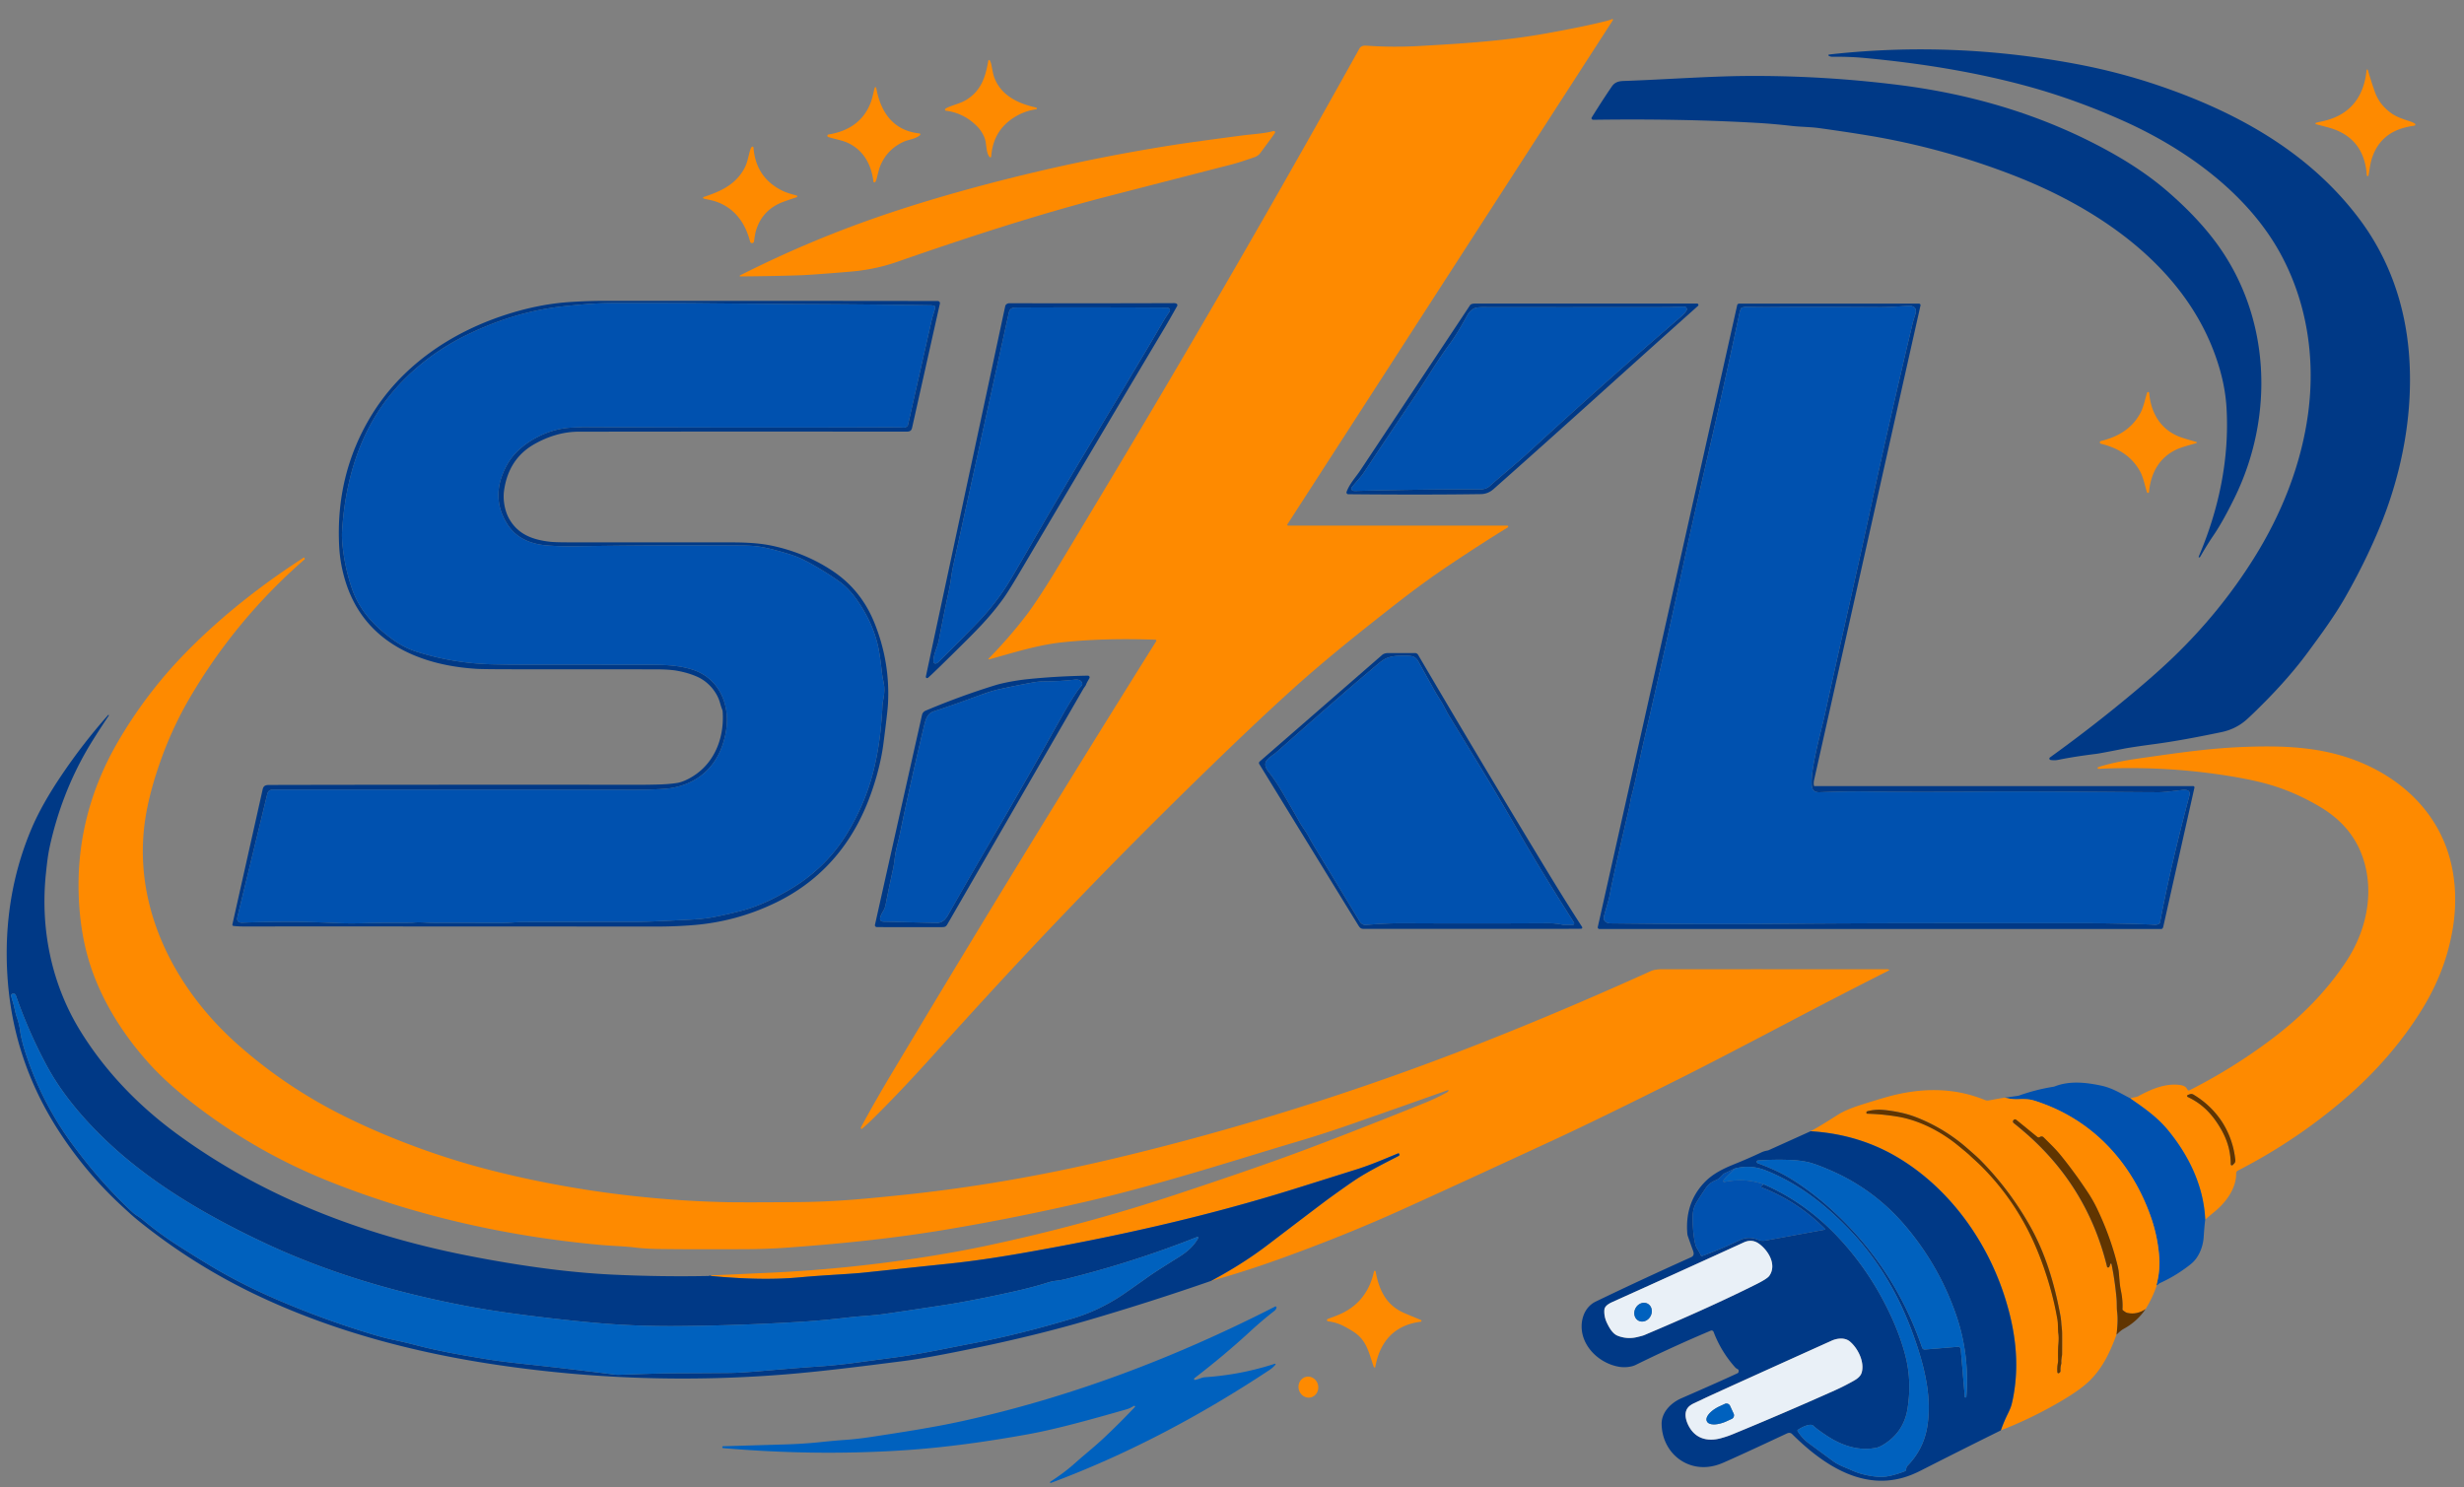 <?xml version="1.0" encoding="UTF-8" standalone="no"?>
<svg
   version="1.1"
   viewBox="0.00 0.00 2281.00 1377.00"
   id="svg61"
   sodipodi:docname="logovervec.svg"
   inkscape:version="1.4.2 (f4327f4, 2025-05-13)"
   xmlns:inkscape="http://www.inkscape.org/namespaces/inkscape"
   xmlns:sodipodi="http://sodipodi.sourceforge.net/DTD/sodipodi-0.dtd"
   xmlns="http://www.w3.org/2000/svg"
   xmlns:svg="http://www.w3.org/2000/svg">
  <rect x="0.00" y="0.00" width="2281.00" height="1377.00" fill="#808080" stroke="none"/>
  <defs
     id="defs61" />
  <sodipodi:namedview
     id="namedview61"
     pagecolor="#505050"
     bordercolor="#eeeeee"
     borderopacity="1"
     inkscape:showpageshadow="0"
     inkscape:pageopacity="0"
     inkscape:pagecheckerboard="0"
     inkscape:deskcolor="#505050"
     inkscape:zoom="0.1767767"
     inkscape:cx="3693.9258"
     inkscape:cy="-398.80822"
     inkscape:window-width="2560"
     inkscape:window-height="1369"
     inkscape:window-x="-8"
     inkscape:window-y="-8"
     inkscape:window-maximized="1"
     inkscape:current-layer="svg61" />
  <path
     fill="#fe8a00"
     d="   M 915.54 610.54   A 0.41 0.41 0.0 0 1 915.14 609.85   Q 933.83 590.87 950.16 569.56   Q 958.76 558.34 974.14 533.54   Q 981.08 522.34 1028.19 443.70   Q 1147.92 243.82 1258.36 45.11   Q 1260.12 41.95 1264.74 42.28   Q 1289.02 44.01 1314.30 42.59   C 1360.00 40.01 1394.12 37.66 1432.22 30.79   Q 1466.15 24.67 1486.60 19.54   Q 1490.03 18.68 1492.42 17.68   A 0.55 0.54 -15.2 0 1 1493.17 18.10   Q 1493.21 18.39 1493.04 18.75   Q 1493.02 18.78 1191.81 485.45   A 0.79 0.78 -73.4 0 0 1192.46 486.67   Q 1393.68 486.65 1395.25 486.67   Q 1395.70 486.68 1395.87 486.83   A 0.97 0.96 -40.1 0 1 1395.73 488.38   Q 1370.60 503.80 1340.69 523.87   Q 1317.09 539.70 1289.35 561.45   C 1254.80 588.53 1224.26 612.96 1193.31 641.06   Q 1166.50 665.40 1132.85 697.85   Q 1024.33 802.51 929.31 905.31   Q 896.87 940.40 862.59 978.46   C 843.48 999.68 824.33 1019.87 807.72 1036.22   Q 803.31 1040.55 798.20 1044.99   A 0.84 0.83 83.7 0 1 796.92 1043.96   Q 809.25 1021.01 825.82 993.31   Q 948.80 787.64 1070.32 593.72   A 0.94 0.93 -73.1 0 0 1069.56 592.29   C 1040.50 591.31 1011.27 591.70 982.83 594.79   C 959.90 597.28 937.95 604.45 915.54 610.54   Z"
     id="path23" />
  <path
     fill="#003986"
     d="   M 1692.70 51.47   A 0.45 0.44 -37.3 0 1 1692.81 50.68   Q 1693.53 50.45 1695.76 50.20   Q 1808.26 37.94 1921.78 59.21   Q 1961.16 66.59 1997.91 79.05   C 2070.78 103.76 2138.68 141.28 2185.23 204.25   C 2211.49 239.79 2226.12 281.33 2229.93 326.02   C 2234.07 374.50 2226.08 424.72 2209.82 470.33   C 2199.94 498.05 2185.71 527.34 2171.32 552.56   C 2161.03 570.59 2148.85 587.15 2136.12 604.39   C 2121.48 624.22 2104.23 642.78 2086.85 659.60   Q 2081.92 664.38 2079.35 666.63   C 2072.78 672.38 2065.00 676.08 2056.59 677.85   Q 2020.30 685.47 1995.55 688.81   Q 1973.21 691.82 1965.76 693.28   Q 1943.78 697.61 1940.73 697.98   Q 1919.98 700.54 1905.59 703.51   C 1903.12 704.01 1900.59 704.02 1898.26 703.65   A 1.30 1.30 0.0 0 1 1897.71 701.31   Q 1940.18 670.73 1979.22 637.72   Q 1998.33 621.57 2012.45 607.95   Q 2055.49 566.46 2086.73 516.49   C 2112.16 475.82 2130.41 430.06 2136.73 382.53   C 2143.51 331.47 2135.62 279.60 2110.89 234.50   C 2080.60 179.22 2023.93 138.22 1967.11 112.56   Q 1922.54 92.43 1877.88 80.12   C 1828.44 66.51 1776.11 58.29 1724.99 53.59   Q 1712.17 52.41 1696.25 52.56   Q 1694.32 52.58 1692.70 51.47   Z"
     id="path24" />
  <path
     fill="#fe8a00"
     d="   M 959.76 100.11   A 0.74 0.73 71.9 0 1 959.22 101.19   Q 948.84 102.62 939.67 108.18   Q 919.35 120.52 917.60 144.83   Q 917.56 145.38 917.23 145.55   A 1.02 0.87 -31.4 0 1 916.04 145.36   C 913.41 141.94 913.42 137.63 912.43 131.32   C 911.68 126.59 908.37 120.87 904.67 117.11   Q 892.38 104.59 875.44 102.48   A 0.62 0.61 79.6 0 1 874.97 102.15   Q 874.60 101.44 875.02 100.90   Q 875.32 100.51 876.05 100.13   C 881.21 97.43 889.21 95.82 894.69 92.37   C 908.32 83.81 912.28 71.45 914.92 56.17   A 0.75 0.75 0.0 0 1 916.32 55.95   Q 917.27 57.78 917.78 60.23   C 918.95 65.94 919.34 69.29 921.06 73.30   C 927.85 89.12 943.12 95.97 959.06 99.58   Q 959.24 99.62 959.46 99.79   Q 959.68 99.97 959.76 100.11   Z"
     id="path25" />
  <path
     fill="#fe8a00"
     d="   M 2144.01 113.69   Q 2146.20 113.12 2150.04 112.29   C 2175.24 106.84 2188.44 89.96 2190.80 64.83   A 0.25 0.17 78.4 0 1 2190.84 64.73   Q 2190.95 64.55 2190.99 64.51   A 0.61 0.60 61.3 0 1 2191.97 64.80   Q 2195.16 75.67 2198.52 85.17   Q 2202.72 97.00 2213.83 104.92   C 2218.73 108.42 2225.02 110.44 2230.53 112.22   Q 2233.72 113.25 2235.47 114.43   A 1.08 1.08 0.0 0 1 2234.97 116.40   Q 2232.07 116.70 2227.53 117.77   Q 2202.93 123.57 2195.58 147.17   C 2194.26 151.42 2193.64 156.51 2192.62 162.36   A 0.81 0.80 48.1 0 1 2191.02 162.27   Q 2188.64 126.82 2154.92 117.90   Q 2146.26 115.60 2144.02 115.04   A 0.70 0.70 0.0 0 1 2144.01 113.69   Z"
     id="path26" />
  <path
     fill="#003986"
     d="   M 2035.39 515.40   C 2054.03 471.76 2063.92 424.93 2061.17 377.76   Q 2060.17 360.64 2055.28 343.23   C 2029.70 252.05 1947.21 194.72 1864.10 162.40   Q 1798.20 136.78 1728.49 125.28   Q 1709.83 122.20 1684.32 118.65   C 1675.69 117.45 1667.25 117.58 1658.72 116.60   Q 1641.92 114.67 1627.02 113.81   Q 1557.28 109.76 1475.02 110.91   Q 1474.48 110.92 1473.94 110.61   A 1.30 1.29 31.0 0 1 1473.49 108.81   Q 1483.15 93.21 1492.09 80.13   C 1494.65 76.37 1497.99 75.15 1502.86 74.98   C 1538.70 73.75 1582.29 70.59 1616.40 70.34   Q 1687.45 69.82 1758.25 78.73   C 1825.88 87.26 1891.41 106.60 1951.59 139.72   Q 1983.21 157.12 2005.91 176.66   Q 2033.26 200.18 2051.08 224.10   C 2102.38 292.95 2105.70 385.78 2068.30 461.54   C 2062.88 472.52 2056.08 485.51 2048.85 496.07   Q 2043.39 504.05 2036.80 515.51   Q 2036.54 515.96 2036.02 516.11   A 0.53 0.52 -86.7 0 1 2035.39 515.40   Z"
     id="path27" />
  <path
     fill="#fe8a00"
     d="   M 811.15 81.34   C 815.12 103.63 826.76 120.95 850.97 123.51   Q 851.46 123.56 851.60 123.66   A 0.91 0.91 0.0 0 1 851.70 125.09   C 847.87 128.54 840.97 129.37 837.56 130.82   Q 822.46 137.23 815.67 151.79   C 813.50 156.42 812.85 160.71 811.35 166.08   Q 810.99 167.37 810.29 168.44   A 0.96 0.96 0.0 0 1 808.54 168.03   C 806.63 152.56 799.65 139.50 785.45 132.56   C 780.00 129.89 772.18 128.64 767.07 126.94   Q 766.29 126.68 766.03 126.19   A 1.13 1.12 -18.8 0 1 766.85 124.54   C 785.52 121.60 799.67 112.20 806.21 94.50   C 807.64 90.62 808.47 86.15 809.71 81.29   A 0.74 0.74 0.0 0 1 811.15 81.34   Z"
     id="path28" />
  <path
     fill="#fe8a00"
     d="   M 684.94 255.81   A 0.50 0.50 0.0 0 1 685.06 255.00   Q 746.65 223.79 812.28 201.03   Q 856.77 185.60 911.35 171.11   Q 999.83 147.63 1088.48 133.91   Q 1106.78 131.08 1149.62 125.47   C 1159.79 124.14 1170.25 123.73 1178.89 121.33   A 1.19 1.19 0.0 0 1 1180.20 123.13   Q 1177.77 126.85 1166.27 142.23   Q 1164.98 143.95 1162.03 145.27   Q 1160.75 145.84 1148.74 149.75   Q 1143.34 151.51 1135.23 153.55   Q 1129.59 154.96 1027.71 181.21   C 960.82 198.44 894.91 220.01 831.22 242.20   C 818.07 246.79 807.62 249.02 795.06 250.70   Q 790.19 251.35 768.93 253.00   Q 749.21 254.52 742.75 254.78   Q 721.28 255.63 685.52 255.93   Q 685.08 255.93 684.94 255.81   Z"
     id="path29" />
  <path
     fill="#fe8a00"
     d="   M 695.97 136.01   A 0.93 0.93 0.0 0 1 697.52 136.63   Q 699.69 164.47 724.21 176.57   C 728.11 178.49 733.03 179.83 737.40 181.01   A 0.85 0.84 -68.8 0 1 737.93 182.22   Q 737.88 182.32 737.70 182.47   Q 737.57 182.58 737.40 182.64   Q 726.13 186.42 723.15 187.66   Q 705.04 195.25 699.66 214.17   Q 698.97 216.62 698.03 223.50   A 1.74 1.73 -22.3 0 1 697.67 224.36   Q 697.47 224.61 697.30 224.73   A 1.86 1.81 -25.9 0 1 694.41 223.77   C 689.73 205.60 679.21 191.48 660.77 186.01   Q 659.25 185.56 651.79 184.00   A 0.33 0.29 -21.7 0 1 651.68 183.96   L 651.22 183.71   A 0.70 0.70 0.0 0 1 651.34 182.43   C 667.46 177.11 681.70 170.69 689.71 154.66   C 692.21 149.66 693.25 142.36 694.78 138.07   Q 695.30 136.61 695.97 136.01   Z"
     id="path30" />
  <path
     fill="#003986"
     d="   M 216.09 857.32   A 1.12 1.11 9.8 0 1 215.13 855.97   Q 227.23 802.10 243.15 730.92   C 243.91 727.55 245.72 726.82 249.15 726.81   Q 370.40 726.51 594.00 726.63   Q 599.19 726.63 608.00 726.42   Q 619.00 726.17 626.69 724.96   Q 630.43 724.37 634.86 722.34   C 659.65 710.95 670.86 685.42 668.99 658.82   A 5.91 5.85 -57.7 0 0 668.61 657.10   Q 667.38 653.89 666.68 651.26   C 663.82 640.39 655.35 631.12 645.95 626.83   Q 637.60 623.01 626.76 621.05   Q 619.61 619.76 606.72 619.74   Q 584.43 619.72 477.83 619.68   Q 447.25 619.67 441.17 619.28   C 417.90 617.81 394.92 613.05 374.06 602.44   Q 331.94 581.02 318.93 535.37   Q 314.83 520.97 314.04 506.76   Q 310.27 439.64 343.84 384.59   C 371.41 339.39 416.25 308.45 467.16 291.76   C 486.43 285.44 506.29 281.13 526.51 279.73   Q 543.27 278.57 561.26 278.56   Q 766.59 278.55 867.75 278.72   Q 868.56 278.72 869.04 278.95   A 1.95 1.95 0.0 0 1 870.08 281.12   Q 863.03 312.71 844.34 396.08   C 843.64 399.23 841.82 399.66 838.70 399.66   Q 687.12 399.49 535.50 399.70   C 521.04 399.72 507.00 404.21 494.64 411.24   Q 470.76 424.83 466.63 454.17   C 465.43 462.69 467.15 473.08 471.57 480.72   C 479.77 494.89 493.07 499.66 508.53 501.55   Q 513.43 502.15 525.53 502.16   Q 655.68 502.23 675.50 502.20   C 689.58 502.17 703.32 502.71 716.30 505.63   Q 746.45 512.40 770.83 528.68   Q 797.04 546.17 809.28 576.23   Q 824.30 613.09 821.98 652.51   Q 821.59 659.18 817.78 688.75   C 815.31 707.97 808.71 730.36 801.21 747.80   C 784.47 786.79 757.09 816.73 718.73 835.47   Q 682.31 853.27 642.00 856.54   Q 624.95 857.92 607.75 857.91   Q 306.63 857.75 226.00 857.83   Q 220.53 857.84 216.09 857.32   Z   M 865.12 283.34   Q 863.66 282.71 861.68 282.68   Q 804.45 281.79 748.25 281.55   Q 711.56 281.39 646.50 280.77   Q 622.69 280.54 568.13 280.62   C 551.09 280.64 538.09 281.92 522.75 283.49   C 490.30 286.83 460.02 296.35 431.08 310.60   C 399.17 326.32 370.21 350.48 350.86 379.91   C 329.18 412.89 319.14 452.06 316.69 491.52   Q 316.33 497.34 317.05 504.51   Q 319.18 525.74 325.82 545.02   C 332.59 564.69 346.09 579.44 363.33 591.97   Q 374.18 599.87 386.17 603.60   Q 420.72 614.37 456.24 615.10   Q 471.76 615.41 472.75 615.41   Q 519.29 615.43 602.75 615.53   C 615.75 615.54 628.77 615.97 641.48 620.14   C 665.76 628.11 675.98 652.52 672.20 676.23   C 668.09 702.05 653.37 721.76 627.19 728.44   Q 621.55 729.88 616.00 730.31   Q 602.50 731.35 580.50 731.24   Q 532.22 731.01 252.68 731.10   Q 248.42 731.11 247.43 735.18   Q 231.50 800.76 219.73 849.24   Q 219.12 851.74 220.50 853.21   Q 221.62 854.40 224.33 854.30   Q 269.20 852.65 310.17 854.61   Q 322.10 855.18 334.55 854.85   Q 350.34 854.43 374.39 854.42   Q 381.07 854.42 382.61 854.26   C 389.49 853.55 395.60 854.58 403.17 854.54   Q 420.82 854.45 464.41 854.59   C 470.48 854.61 477.53 853.79 483.75 853.76   Q 508.33 853.65 591.25 853.55   Q 599.21 853.54 632.13 851.86   C 641.26 851.39 650.33 851.00 659.14 849.39   Q 671.20 847.19 685.31 843.57   C 700.92 839.58 714.23 833.22 728.57 825.08   C 751.75 811.90 770.50 794.23 784.37 771.40   Q 801.52 743.16 809.03 712.01   Q 813.65 692.82 815.39 673.98   Q 816.71 659.60 816.83 654.73   Q 816.90 651.94 817.93 646.31   Q 819.26 639.06 818.24 633.27   C 817.65 629.95 816.83 626.39 816.40 622.56   Q 814.72 607.41 813.19 600.03   Q 809.02 579.86 796.92 560.83   C 791.04 551.59 784.86 543.91 776.33 537.92   Q 767.15 531.46 756.41 525.16   Q 745.19 518.58 738.49 515.85   Q 732.26 513.31 718.27 509.50   Q 708.72 506.91 701.69 505.95   Q 695.79 505.14 684.79 505.08   Q 603.63 504.60 532.00 505.81   Q 520.57 506.01 507.83 505.14   C 491.96 504.06 477.98 498.74 469.40 484.93   Q 456.32 463.87 464.54 441.07   Q 469.19 428.17 477.20 419.67   C 489.56 406.57 509.80 396.76 528.75 395.93   Q 539.74 395.44 539.75 395.44   Q 685.55 396.16 809.00 395.72   Q 833.00 395.64 835.11 395.85   Q 837.46 396.09 838.31 395.63   Q 840.29 394.59 840.53 393.50   Q 861.37 301.34 862.52 296.21   C 863.41 292.26 865.21 288.28 865.72 284.39   A 1.00 1.00 0.0 0 0 865.12 283.34   Z"
     id="path31" />
  <path
     fill="#0051af"
     d="   M 865.12 283.34   A 1.00 1.00 0.0 0 1 865.72 284.39   C 865.21 288.28 863.41 292.26 862.52 296.21   Q 861.37 301.34 840.53 393.50   Q 840.29 394.59 838.31 395.63   Q 837.46 396.09 835.11 395.85   Q 833.00 395.64 809.00 395.72   Q 685.55 396.16 539.75 395.44   Q 539.74 395.44 528.75 395.93   C 509.80 396.76 489.56 406.57 477.20 419.67   Q 469.19 428.17 464.54 441.07   Q 456.32 463.87 469.40 484.93   C 477.98 498.74 491.96 504.06 507.83 505.14   Q 520.57 506.01 532.00 505.81   Q 603.63 504.60 684.79 505.08   Q 695.79 505.14 701.69 505.95   Q 708.72 506.91 718.27 509.50   Q 732.26 513.31 738.49 515.85   Q 745.19 518.58 756.41 525.16   Q 767.15 531.46 776.33 537.92   C 784.86 543.91 791.04 551.59 796.92 560.83   Q 809.02 579.86 813.19 600.03   Q 814.72 607.41 816.40 622.56   C 816.83 626.39 817.65 629.95 818.24 633.27   Q 819.26 639.06 817.93 646.31   Q 816.90 651.94 816.83 654.73   Q 816.71 659.60 815.39 673.98   Q 813.65 692.82 809.03 712.01   Q 801.52 743.16 784.37 771.40   C 770.50 794.23 751.75 811.90 728.57 825.08   C 714.23 833.22 700.92 839.58 685.31 843.57   Q 671.20 847.19 659.14 849.39   C 650.33 851.00 641.26 851.39 632.13 851.86   Q 599.21 853.54 591.25 853.55   Q 508.33 853.65 483.75 853.76   C 477.53 853.79 470.48 854.61 464.41 854.59   Q 420.82 854.45 403.17 854.54   C 395.60 854.58 389.49 853.55 382.61 854.26   Q 381.07 854.42 374.39 854.42   Q 350.34 854.43 334.55 854.85   Q 322.10 855.18 310.17 854.61   Q 269.20 852.65 224.33 854.30   Q 221.62 854.40 220.50 853.21   Q 219.12 851.74 219.73 849.24   Q 231.50 800.76 247.43 735.18   Q 248.42 731.11 252.68 731.10   Q 532.22 731.01 580.50 731.24   Q 602.50 731.35 616.00 730.31   Q 621.55 729.88 627.19 728.44   C 653.37 721.76 668.09 702.05 672.20 676.23   C 675.98 652.52 665.76 628.11 641.48 620.14   C 628.77 615.97 615.75 615.54 602.75 615.53   Q 519.29 615.43 472.75 615.41   Q 471.76 615.41 456.24 615.10   Q 420.72 614.37 386.17 603.60   Q 374.18 599.87 363.33 591.97   C 346.09 579.44 332.59 564.69 325.82 545.02   Q 319.18 525.74 317.05 504.51   Q 316.33 497.34 316.69 491.52   C 319.14 452.06 329.18 412.89 350.86 379.91   C 370.21 350.48 399.17 326.32 431.08 310.60   C 460.02 296.35 490.30 286.83 522.75 283.49   C 538.09 281.92 551.09 280.64 568.13 280.62   Q 622.69 280.54 646.50 280.77   Q 711.56 281.39 748.25 281.55   Q 804.45 281.79 861.68 282.68   Q 863.66 282.71 865.12 283.34   Z"
     id="path32" />
  <path
     fill="#003986"
     d="   M 857.13 626.91   Q 857.09 626.57 857.12 626.36   Q 857.17 625.93 930.54 283.58   Q 930.99 281.48 933.56 280.84   A 2.27 1.99 -48.7 0 1 934.10 280.77   Q 1018.25 280.95 1086.75 280.68   Q 1088.47 280.68 1089.30 281.31   A 1.56 1.55 33.1 0 1 1089.73 283.32   Q 1082.22 296.73 1077.64 304.39   Q 1039.04 369.00 944.02 529.89   Q 933.41 547.85 928.61 554.47   C 915.79 572.16 904.12 583.61 885.09 602.44   Q 864.61 622.69 859.35 627.34   Q 858.96 627.69 858.45 627.82   A 1.06 1.05 79.5 0 1 857.13 626.91   Z   M 866.22 614.35   Q 867.62 614.09 868.99 612.74   Q 887.68 594.32 905.07 576.32   Q 923.41 557.35 936.95 534.18   Q 951.84 508.68 968.09 480.67   C 1002.93 420.58 1040.50 360.01 1077.64 296.21   C 1078.87 294.08 1080.65 291.60 1082.15 289.36   C 1084.20 286.32 1082.67 284.85 1079.25 284.84   Q 1007.17 284.43 941.03 284.76   C 936.76 284.78 934.75 285.61 933.83 289.81   Q 898.86 449.00 882.47 523.59   C 880.65 531.84 880.30 538.11 878.57 546.09   Q 874.17 566.33 869.09 592.87   C 867.80 599.59 863.84 605.82 864.18 612.74   A 1.73 1.73 0.0 0 0 866.22 614.35   Z"
     id="path33" />
  <path
     fill="#003986"
     d="   M 1572.23 282.80   Q 1572.17 282.98 1571.81 283.30   C 1497.10 350.03 1449.81 393.36 1382.60 452.86   Q 1377.48 457.40 1370.79 457.50   Q 1319.21 458.26 1248.75 457.60   Q 1247.90 457.59 1247.75 457.56   A 1.64 1.63 -73.6 0 1 1246.58 455.40   C 1249.37 447.77 1255.10 441.85 1259.52 435.19   Q 1310.21 358.88 1360.96 282.48   Q 1361.44 281.76 1363.04 281.34   Q 1363.95 281.10 1365.43 281.09   Q 1519.91 281.04 1570.95 281.07   A 1.34 1.34 0.0 0 1 1572.23 282.80   Z   M 1560.95 284.65   Q 1560.37 283.96 1558.48 283.96   C 1553.48 283.96 1548.05 284.38 1542.76 284.39   Q 1438.40 284.53 1373.18 284.39   Q 1366.84 284.37 1364.50 285.61   Q 1360.66 287.64 1358.33 291.85   C 1352.84 301.77 1348.13 310.13 1341.91 318.60   C 1330.37 334.32 1320.98 350.32 1308.99 368.10   Q 1283.76 405.54 1263.02 436.88   C 1259.69 441.91 1255.44 446.19 1251.45 451.13   A 2.00 1.99 35.6 0 0 1251.94 454.07   Q 1252.81 454.62 1254.76 454.57   Q 1319.28 452.93 1369.75 453.15   Q 1375.63 453.17 1379.13 450.04   C 1390.77 439.62 1403.68 429.27 1415.63 418.27   Q 1480.20 358.83 1548.52 299.79   Q 1552.74 296.14 1556.71 292.69   Q 1559.56 290.22 1561.12 287.79   A 2.68 2.62 -48.8 0 0 1560.95 284.65   Z"
     id="path34" />
  <path
     fill="#003986"
     d="   M 1679.17 727.30   A 0.67 0.67 0.0 0 0 1679.83 727.86   L 2030.29 727.86   A 1.19 1.18 6.2 0 1 2031.45 729.30   Q 2016.83 794.50 2002.59 858.08   Q 2002.22 859.74 2001.07 860.12   Q 2000.90 860.18 1998.42 860.18   Q 1726.61 860.18 1480.64 860.18   A 1.55 1.55 0.0 0 1 1479.13 858.29   L 1608.18 282.52   A 1.73 1.73 0.0 0 1 1609.87 281.16   L 1776.54 281.17   A 1.35 1.34 6.3 0 1 1777.86 282.81   Q 1729.95 496.46 1679.34 722.32   Q 1678.77 724.87 1679.17 727.30   Z   M 1999.62 854.06   Q 2009.17 802.92 2026.79 736.61   C 2028.20 731.34 2023.65 730.98 2019.67 731.50   Q 2003.65 733.58 1998.51 733.56   C 1963.59 733.45 1888.60 732.54 1835.00 732.94   C 1792.73 733.26 1763.75 733.32 1728.84 732.86   C 1713.56 732.66 1696.41 733.05 1684.51 733.56   Q 1677.90 733.84 1677.30 727.69   Q 1676.70 721.56 1678.18 711.98   C 1681.00 693.72 1686.52 674.36 1689.81 659.28   C 1705.71 586.44 1716.98 538.73 1732.45 466.90   Q 1749.02 389.90 1770.40 300.09   Q 1771.31 296.30 1773.07 291.06   C 1773.81 288.88 1774.04 285.48 1771.59 284.17   Q 1769.39 283.01 1768.08 283.10   Q 1748.16 284.44 1740.94 284.41   C 1702.11 284.24 1674.34 284.01 1643.80 284.31   Q 1630.36 284.44 1616.93 284.12   Q 1614.97 284.07 1612.68 284.77   A 1.61 1.59 3.7 0 0 1611.69 285.63   Q 1610.76 287.61 1610.29 289.83   Q 1597.38 350.61 1585.88 400.59   Q 1566.54 484.60 1560.80 511.24   C 1548.44 568.51 1535.34 628.05 1521.65 686.50   C 1517.76 703.09 1514.59 721.56 1510.20 737.51   C 1509.45 740.23 1508.96 744.54 1508.34 747.19   Q 1493.10 812.37 1490.28 828.05   C 1489.28 833.65 1486.41 842.08 1484.94 847.97   C 1483.72 852.89 1486.94 854.89 1491.26 854.94   C 1547.11 855.55 1592.59 855.87 1650.59 855.36   C 1749.82 854.50 1837.46 854.83 1926.58 854.80   Q 1943.92 854.79 1960.42 855.15   Q 1988.11 855.75 1994.25 856.21   Q 1997.24 856.44 1999.00 855.07   A 1.66 1.61 -14.3 0 0 1999.62 854.06   Z"
     id="path35" />
  <path
     fill="#0051af"
     d="   M 1999.00 855.07   Q 1997.24 856.44 1994.25 856.21   Q 1988.11 855.75 1960.42 855.15   Q 1943.92 854.79 1926.58 854.80   C 1837.46 854.83 1749.82 854.50 1650.59 855.36   C 1592.59 855.87 1547.11 855.55 1491.26 854.94   C 1486.94 854.89 1483.72 852.89 1484.94 847.97   C 1486.41 842.08 1489.28 833.65 1490.28 828.05   Q 1493.10 812.37 1508.34 747.19   C 1508.96 744.54 1509.45 740.23 1510.20 737.51   C 1514.59 721.56 1517.76 703.09 1521.65 686.50   C 1535.34 628.05 1548.44 568.51 1560.80 511.24   Q 1566.54 484.60 1585.88 400.59   Q 1597.38 350.61 1610.29 289.83   Q 1610.76 287.61 1611.69 285.63   A 1.61 1.59 3.7 0 1 1612.68 284.77   Q 1614.97 284.07 1616.93 284.12   Q 1630.36 284.44 1643.80 284.31   C 1674.34 284.01 1702.11 284.24 1740.94 284.41   Q 1748.16 284.44 1768.08 283.10   Q 1769.39 283.01 1771.59 284.17   C 1774.04 285.48 1773.81 288.88 1773.07 291.06   Q 1771.31 296.30 1770.40 300.09   Q 1749.02 389.90 1732.45 466.90   C 1716.98 538.73 1705.71 586.44 1689.81 659.28   C 1686.52 674.36 1681.00 693.72 1678.18 711.98   Q 1676.70 721.56 1677.30 727.69   Q 1677.90 733.84 1684.51 733.56   C 1696.41 733.05 1713.56 732.66 1728.84 732.86   C 1763.75 733.32 1792.73 733.26 1835.00 732.94   C 1888.60 732.54 1963.59 733.45 1998.51 733.56   Q 2003.65 733.58 2019.67 731.50   C 2023.65 730.98 2028.20 731.34 2026.79 736.61   Q 2009.17 802.92 1999.62 854.06   A 1.66 1.61 -14.3 0 1 1999.00 855.07   Z"
     id="path36" />
  <path
     fill="#0051af"
     d="   M 1560.95 284.65   A 2.68 2.62 -48.8 0 1 1561.12 287.79   Q 1559.56 290.22 1556.71 292.69   Q 1552.74 296.14 1548.52 299.79   Q 1480.20 358.83 1415.63 418.27   C 1403.68 429.27 1390.77 439.62 1379.13 450.04   Q 1375.63 453.17 1369.75 453.15   Q 1319.28 452.93 1254.76 454.57   Q 1252.81 454.62 1251.94 454.07   A 2.00 1.99 35.6 0 1 1251.45 451.13   C 1255.44 446.19 1259.69 441.91 1263.02 436.88   Q 1283.76 405.54 1308.99 368.10   C 1320.98 350.32 1330.37 334.32 1341.91 318.60   C 1348.13 310.13 1352.84 301.77 1358.33 291.85   Q 1360.66 287.64 1364.50 285.61   Q 1366.84 284.37 1373.18 284.39   Q 1438.40 284.53 1542.76 284.39   C 1548.05 284.38 1553.48 283.96 1558.48 283.96   Q 1560.37 283.96 1560.95 284.65   Z"
     id="path37" />
  <path
     fill="#0051af"
     d="   M 866.22 614.35   A 1.73 1.73 0.0 0 1 864.18 612.74   C 863.84 605.82 867.80 599.59 869.09 592.87   Q 874.17 566.33 878.57 546.09   C 880.30 538.11 880.65 531.84 882.47 523.59   Q 898.86 449.00 933.83 289.81   C 934.75 285.61 936.76 284.78 941.03 284.76   Q 1007.17 284.43 1079.25 284.84   C 1082.67 284.85 1084.20 286.32 1082.15 289.36   C 1080.65 291.60 1078.87 294.08 1077.64 296.21   C 1040.50 360.01 1002.93 420.58 968.09 480.67   Q 951.84 508.68 936.95 534.18   Q 923.41 557.35 905.07 576.32   Q 887.68 594.32 868.99 612.74   Q 867.62 614.09 866.22 614.35   Z"
     id="path38" />
  <path
     fill="#fe8a00"
     d="   M 2033.66 409.75   Q 2033.66 410.13 2033.26 410.25   C 2027.11 412.09 2019.92 413.87 2015.19 416.04   C 1999.14 423.36 1991.04 437.76 1989.40 455.53   A 0.96 0.96 0.0 0 1 1987.54 455.75   C 1985.76 450.56 1984.32 442.54 1981.45 437.11   C 1973.78 422.62 1960.94 414.85 1945.27 410.97   Q 1943.87 410.62 1943.87 409.60   Q 1943.87 408.57 1945.28 408.22   C 1960.96 404.40 1973.82 396.67 1981.54 382.21   C 1984.43 376.79 1985.90 368.77 1987.69 363.59   A 0.96 0.96 0.0 0 1 1989.55 363.81   C 1991.13 381.59 1999.19 396.02 2015.21 403.39   C 2019.93 405.57 2027.12 407.38 2033.26 409.24   Q 2033.66 409.37 2033.66 409.75   Z"
     id="path39" />
  <path
     fill="#fe8a00"
     d="   M 1121.11 1185.99   Q 1150.27 1170.41 1173.46 1152.72   Q 1225.23 1113.25 1230.77 1109.26   Q 1249.21 1095.98 1255.59 1091.83   C 1267.50 1084.08 1281.65 1077.07 1294.88 1070.23   A 1.03 1.03 0.0 0 0 1295.43 1069.32   L 1295.43 1068.78   A 0.91 0.90 78.8 0 0 1294.18 1067.94   C 1277.60 1074.82 1269.44 1078.28 1257.25 1082.26   Q 1255.56 1082.82 1199.74 1100.34   C 1115.41 1126.81 1030.73 1145.47 946.49 1160.22   Q 908.08 1166.95 878.01 1170.06   Q 859.56 1171.98 799.75 1178.30   C 786.68 1179.69 761.38 1180.71 740.93 1182.63   C 713.84 1185.18 686.29 1183.99 659.00 1181.49   Q 658.54 1181.45 656.99 1180.95   C 674.46 1180.22 692.65 1179.29 709.33 1178.57   Q 780.68 1175.46 851.76 1164.55   Q 885.24 1159.41 913.85 1153.31   C 972.08 1140.88 1029.00 1125.74 1087.99 1106.24   Q 1149.69 1085.83 1190.57 1071.01   C 1229.94 1056.73 1282.48 1035.84 1317.87 1021.62   Q 1329.94 1016.77 1339.64 1011.31   A 2.51 2.48 -86.5 0 0 1340.40 1010.63   L 1340.91 1009.95   A 0.42 0.41 -81.4 0 0 1340.44 1009.31   Q 1308.75 1020.62 1249.97 1041.19   Q 1225.30 1049.82 1198.52 1057.74   C 1150.70 1071.88 1075.21 1096.40 1007.59 1112.08   Q 940.22 1127.71 875.91 1138.46   C 826.17 1146.77 779.08 1151.50 729.61 1155.11   Q 709.22 1156.60 687.75 1156.64   C 652.06 1156.71 636.21 1156.79 610.28 1156.45   Q 597.65 1156.29 587.18 1155.00   C 577.74 1153.84 566.06 1153.60 554.96 1152.58   C 469.01 1144.69 383.44 1125.49 303.28 1093.25   Q 239.96 1067.78 185.16 1026.60   Q 156.53 1005.09 138.41 985.10   C 112.95 957.00 91.83 923.12 81.47 886.70   Q 74.75 863.06 73.16 835.41   Q 68.61 756.19 109.60 686.04   Q 135.34 641.99 170.76 605.50   C 203.69 571.58 241.24 542.07 281.25 516.21   A 0.21 0.20 53.7 0 1 281.52 516.26   Q 281.97 516.82 282.15 517.46   A 0.40 0.40 0.0 0 1 282.02 517.86   Q 218.40 573.34 176.04 645.53   Q 160.13 672.64 149.42 702.30   Q 137.30 735.90 133.83 762.99   C 123.80 841.30 161.72 915.04 219.36 966.45   Q 260.07 1002.75 308.86 1028.42   Q 332.66 1040.95 361.32 1052.68   Q 406.71 1071.27 453.11 1083.20   C 523.69 1101.34 599.00 1111.51 672.75 1113.09   Q 688.02 1113.41 739.25 1113.01   C 772.61 1112.75 801.36 1110.00 837.50 1106.21   Q 929.85 1096.52 1025.53 1074.05   C 1142.92 1046.49 1258.50 1010.06 1370.14 966.13   Q 1446.47 936.10 1528.53 898.99   C 1531.16 897.80 1535.49 897.41 1538.89 897.41   Q 1739.99 897.40 1747.00 897.43   Q 1747.70 897.43 1748.56 897.74   A 0.45 0.45 0.0 0 1 1748.61 898.56   Q 1705.26 920.46 1653.79 947.51   Q 1587.68 982.26 1559.05 996.61   Q 1480.60 1035.95 1438.45 1055.44   Q 1326.44 1107.25 1291.73 1122.75   Q 1240.65 1145.55 1183.75 1165.99   Q 1151.49 1177.58 1121.11 1185.99   Z"
     id="path40" />
  <path
     fill="#003986"
     d="   M 1463.71 859.90   Q 1462.85 859.92 1462.00 859.95   Q 1457.60 860.11 1262.25 860.03   C 1259.16 860.02 1258.34 858.23 1256.64 855.46   Q 1208.07 776.51 1165.76 707.43   A 1.84 1.83 -36.3 0 1 1166.12 705.09   Q 1226.30 652.71 1279.59 606.33   C 1280.91 605.18 1283.02 604.68 1284.94 604.68   Q 1293.41 604.68 1309.91 604.66   A 3.31 3.31 0.0 0 1 1312.77 606.30   Q 1369.36 702.79 1432.80 807.46   Q 1448.26 832.97 1464.59 858.26   A 1.07 1.06 -16.9 0 1 1463.71 859.90   Z   M 1456.60 856.21   A 1.63 1.63 0.0 0 0 1456.98 854.04   C 1440.19 827.66 1423.98 801.58 1408.46 774.72   C 1395.33 752.02 1382.71 730.28 1366.50 703.76   Q 1354.12 683.53 1341.80 663.31   C 1338.52 657.92 1336.52 653.05 1333.45 648.39   Q 1330.20 643.43 1326.87 637.45   Q 1316.06 617.99 1313.07 612.52   Q 1310.78 608.33 1306.99 607.56   Q 1303.14 606.78 1294.25 607.23   Q 1288.40 607.52 1283.79 609.31   Q 1280.66 610.52 1275.02 615.26   C 1244.00 641.35 1214.47 667.44 1182.07 696.12   C 1175.97 701.52 1166.40 704.58 1174.37 714.63   Q 1180.46 722.31 1186.33 732.24   Q 1195.28 747.36 1202.76 760.72   C 1205.67 765.91 1209.09 769.97 1211.73 775.04   Q 1213.68 778.79 1217.65 785.34   Q 1253.07 843.75 1258.49 852.77   Q 1260.88 856.75 1264.75 856.40   Q 1283.11 854.74 1300.00 854.84   Q 1361.94 855.19 1433.52 854.81   Q 1439.22 854.78 1446.39 856.16   A 9.79 9.47 49.8 0 0 1448.08 856.33   Q 1455.03 856.39 1456.00 856.29   Q 1456.55 856.24 1456.60 856.21   Z"
     id="path41" />
  <path
     fill="#0051af"
     d="   M 1456.60 856.21   Q 1456.55 856.24 1456.00 856.29   Q 1455.03 856.39 1448.08 856.33   A 9.79 9.47 49.8 0 1 1446.39 856.16   Q 1439.22 854.78 1433.52 854.81   Q 1361.94 855.19 1300.00 854.84   Q 1283.11 854.74 1264.75 856.40   Q 1260.88 856.75 1258.49 852.77   Q 1253.07 843.75 1217.65 785.34   Q 1213.68 778.79 1211.73 775.04   C 1209.09 769.97 1205.67 765.91 1202.76 760.72   Q 1195.28 747.36 1186.33 732.24   Q 1180.46 722.31 1174.37 714.63   C 1166.40 704.58 1175.97 701.52 1182.07 696.12   C 1214.47 667.44 1244.00 641.35 1275.02 615.26   Q 1280.66 610.52 1283.79 609.31   Q 1288.40 607.52 1294.25 607.23   Q 1303.14 606.78 1306.99 607.56   Q 1310.78 608.33 1313.07 612.52   Q 1316.06 617.99 1326.87 637.45   Q 1330.20 643.43 1333.45 648.39   C 1336.52 653.05 1338.52 657.92 1341.80 663.31   Q 1354.12 683.53 1366.50 703.76   C 1382.71 730.28 1395.33 752.02 1408.46 774.72   C 1423.98 801.58 1440.19 827.66 1456.98 854.04   A 1.63 1.63 0.0 0 1 1456.60 856.21   Z"
     id="path42" />
  <path
     fill="#003986"
     d="   M 811.70 858.38   C 810.70 858.36 809.72 857.42 809.95 856.41   Q 834.93 744.78 853.51 662.06   Q 854.17 659.13 857.13 657.89   Q 889.38 644.31 921.04 634.54   C 928.87 632.12 941.22 629.89 950.66 628.90   Q 977.34 626.11 1007.03 625.59   Q 1007.46 625.59 1007.78 625.73   A 1.55 1.53 -64.8 0 1 1008.52 627.83   C 1007.51 629.86 1006.15 631.72 1005.39 633.87   C 1004.93 635.16 1003.70 636.34 1002.79 637.93   Q 940.93 745.05 876.93 855.92   C 875.75 857.96 874.66 858.41 872.22 858.42   Q 820.64 858.50 811.70 858.38   Z   M 1001.67 632.12   C 1000.56 629.41 997.58 628.98 994.69 629.32   Q 981.52 630.87 965.35 630.93   C 962.84 630.93 959.02 631.37 957.00 631.73   Q 940.40 634.68 924.02 638.37   Q 917.41 639.86 906.33 643.94   Q 882.72 652.65 864.22 658.70   C 858.13 660.69 856.69 666.91 855.38 672.33   Q 842.89 724.30 832.98 772.48   Q 832.05 777.00 829.92 785.29   C 828.30 791.62 828.16 798.20 826.73 804.65   Q 822.66 822.99 820.18 835.96   Q 819.31 840.52 818.31 842.32   C 816.72 845.18 811.14 853.19 818.09 853.36   Q 826.98 853.59 866.73 854.51   C 872.27 854.64 875.20 851.61 877.93 846.73   Q 892.22 821.25 921.76 770.73   C 944.24 732.30 962.74 699.48 984.36 660.87   Q 990.84 649.31 997.24 639.95   Q 999.15 637.16 1001.12 635.14   Q 1002.37 633.85 1001.67 632.12   Z"
     id="path43" />
  <path
     fill="#0051af"
     d="   M 1001.67 632.12   Q 1002.37 633.85 1001.12 635.14   Q 999.15 637.16 997.24 639.95   Q 990.84 649.31 984.36 660.87   C 962.74 699.48 944.24 732.30 921.76 770.73   Q 892.22 821.25 877.93 846.73   C 875.20 851.61 872.27 854.64 866.73 854.51   Q 826.98 853.59 818.09 853.36   C 811.14 853.19 816.72 845.18 818.31 842.32   Q 819.31 840.52 820.18 835.96   Q 822.66 822.99 826.73 804.65   C 828.16 798.20 828.30 791.62 829.92 785.29   Q 832.05 777.00 832.98 772.48   Q 842.89 724.30 855.38 672.33   C 856.69 666.91 858.13 660.69 864.22 658.70   Q 882.72 652.65 906.33 643.94   Q 917.41 639.86 924.02 638.37   Q 940.40 634.68 957.00 631.73   C 959.02 631.37 962.84 630.93 965.35 630.93   Q 981.52 630.87 994.69 629.32   C 997.58 628.98 1000.56 629.41 1001.67 632.12   Z"
     id="path44" />
  <path
     fill="#003986"
     d="   M 656.99 1180.95   Q 658.54 1181.45 659.00 1181.49   C 686.29 1183.99 713.84 1185.18 740.93 1182.63   C 761.38 1180.71 786.68 1179.69 799.75 1178.30   Q 859.56 1171.98 878.01 1170.06   Q 908.08 1166.95 946.49 1160.22   C 1030.73 1145.47 1115.41 1126.81 1199.74 1100.34   Q 1255.56 1082.82 1257.25 1082.26   C 1269.44 1078.28 1277.60 1074.82 1294.18 1067.94   A 0.91 0.90 78.8 0 1 1295.43 1068.78   L 1295.43 1069.32   A 1.03 1.03 0.0 0 1 1294.88 1070.23   C 1281.65 1077.07 1267.50 1084.08 1255.59 1091.83   Q 1249.21 1095.98 1230.77 1109.26   Q 1225.23 1113.25 1173.46 1152.72   Q 1150.27 1170.41 1121.11 1185.99   Q 1065.26 1205.41 1008.12 1222.14   Q 961.49 1235.79 908.44 1246.93   Q 859.45 1257.23 837.28 1260.06   C 807.91 1263.82 764.01 1269.54 728.16 1272.46   Q 592.93 1283.49 459.26 1263.59   C 382.72 1252.19 307.65 1232.32 238.31 1199.45   Q 179.40 1171.53 128.77 1130.77   Q 124.23 1127.11 120.59 1123.81   Q 115.98 1119.61 112.68 1116.56   Q 79.88 1086.25 55.05 1048.19   Q 11.37 981.24 6.77 901.99   C 4.06 855.33 11.08 809.61 29.41 766.71   Q 38.70 744.97 56.39 718.63   Q 76.68 688.44 100.21 661.92   A 0.21 0.20 51.6 0 1 100.54 661.96   L 100.76 662.35   A 0.14 0.13 -47.9 0 1 100.76 662.50   Q 86.39 684.04 79.88 695.42   Q 56.74 735.85 46.24 783.00   C 44.37 791.37 43.54 798.90 42.51 808.72   C 37.21 859.25 47.35 910.37 73.92 953.82   C 96.32 990.44 126.71 1022.64 163.47 1049.64   C 242.55 1107.73 334.86 1143.10 430.83 1162.15   C 474.12 1170.74 521.89 1178.07 567.72 1180.20   Q 612.57 1182.29 656.15 1181.42   A 0.64 0.61 -69.6 0 0 656.63 1181.19   Q 656.80 1181.00 656.99 1180.95   Z   M 1109.20 1146.39   A 0.76 0.76 0.0 0 0 1108.25 1145.31   Q 1048.37 1169.01 986.19 1184.36   C 982.80 1185.20 979.53 1185.68 976.06 1186.07   Q 973.70 1186.33 968.58 1187.94   Q 955.13 1192.17 937.12 1196.14   Q 899.00 1204.54 873.72 1208.40   Q 835.22 1214.27 818.42 1216.63   C 807.59 1218.15 796.72 1218.50 785.20 1219.84   Q 761.56 1222.60 742.50 1223.78   Q 686.52 1227.26 628.75 1227.79   Q 590.20 1228.14 554.19 1225.08   Q 527.27 1222.79 491.88 1218.39   Q 456.57 1214.00 429.94 1208.89   C 366.37 1196.71 303.75 1178.53 244.73 1150.75   C 189.20 1124.62 135.85 1093.33 93.05 1050.97   C 72.97 1031.09 55.66 1009.68 43.19 986.54   Q 26.70 955.93 14.60 921.42   A 2.04 2.04 0.0 0 0 12.68 920.06   L 12.04 920.06   A 1.78 1.77 82.1 0 0 10.34 922.32   Q 11.36 925.91 12.05 928.19   C 13.51 933.04 14.07 937.44 15.61 941.88   C 16.88 945.51 18.15 950.58 18.51 953.51   Q 19.64 962.91 24.38 977.10   Q 39.48 1022.37 67.78 1060.49   Q 94.39 1096.35 123.03 1122.73   Q 124.47 1124.06 128.06 1126.38   Q 130.72 1128.09 133.08 1130.07   Q 148.27 1142.78 165.66 1153.83   Q 188.28 1168.21 200.47 1175.28   Q 224.94 1189.48 252.29 1201.49   Q 295.42 1220.42 341.56 1234.50   Q 354.71 1238.52 363.21 1240.32   Q 375.27 1242.89 385.03 1245.45   C 406.71 1251.13 429.98 1255.13 452.15 1258.72   Q 463.97 1260.63 486.66 1263.07   Q 529.82 1267.70 568.75 1272.68   Q 570.91 1272.96 572.94 1272.90   C 598.67 1272.06 610.03 1271.54 631.70 1271.46   Q 650.34 1271.39 673.77 1271.20   C 683.48 1271.12 693.18 1270.40 703.33 1269.54   Q 740.53 1266.36 754.34 1265.47   Q 773.21 1264.24 789.81 1262.02   Q 820.96 1257.84 827.99 1256.92   C 851.60 1253.83 878.01 1248.02 900.49 1243.78   C 931.90 1237.85 963.74 1229.49 993.03 1220.76   Q 1017.33 1213.52 1039.44 1198.68   Q 1043.17 1196.18 1063.66 1181.67   Q 1070.41 1176.89 1091.52 1163.77   C 1099.16 1159.03 1105.32 1153.41 1109.20 1146.39   Z"
     id="path45" />
  <path
     fill="#fe8a00"
     d="   M 2041.43 1129.24   C 2040.14 1098.51 2026.30 1069.65 2006.45 1045.81   C 1997.04 1034.51 1985.47 1026.28 1972.45 1017.31   Q 1972.28 1017.20 1972.21 1016.78   L 1977.82 1015.58   A 6.22 6.15 -65.1 0 0 1979.51 1014.95   C 1991.36 1008.48 2004.90 1002.63 2018.48 1004.65   Q 2020.74 1004.98 2022.65 1006.06   C 2023.88 1006.74 2024.56 1008.27 2025.39 1009.35   A 0.97 0.96 57.8 0 0 2026.59 1009.63   Q 2068.02 988.69 2104.60 960.85   C 2130.82 940.91 2153.63 917.86 2171.85 890.36   C 2190.61 862.06 2198.34 826.61 2187.42 794.24   Q 2177.49 764.81 2147.97 747.21   Q 2125.31 733.69 2101.52 726.65   Q 2082.60 721.04 2051.60 716.69   Q 1998.40 709.21 1942.81 711.87   Q 1942.23 711.89 1942.00 711.60   A 0.87 0.84 -27.7 0 1 1942.44 710.26   C 1956.84 705.71 1970.41 703.58 1987.69 701.14   C 2018.47 696.79 2047.17 692.67 2077.34 691.58   C 2107.39 690.48 2137.24 690.91 2166.80 699.43   C 2208.05 711.32 2244.93 738.24 2262.17 778.43   C 2273.33 804.43 2275.21 833.88 2270.26 861.76   C 2264.84 892.28 2253.45 917.96 2236.46 943.48   Q 2210.02 983.21 2172.08 1016.12   Q 2126.30 1055.82 2071.61 1083.88   A 2.82 2.81 -14.1 0 0 2070.09 1086.41   C 2070.28 1100.23 2060.68 1113.26 2050.13 1121.88   Q 2045.77 1125.45 2041.43 1129.24   Z   M 2053.64 1041.46   C 2060.95 1052.89 2065.00 1064.20 2065.08 1077.99   A 1.05 1.04 67.5 0 0 2066.86 1078.73   L 2068.14 1077.46   A 4.08 4.08 0.0 0 0 2069.33 1074.13   Q 2067.32 1055.11 2057.27 1039.13   Q 2046.99 1023.31 2030.58 1013.49   A 4.08 4.08 0.0 0 0 2027.05 1013.17   L 2025.36 1013.80   A 1.05 1.04 47.4 0 0 2025.29 1015.72   C 2037.77 1021.59 2046.33 1030.02 2053.64 1041.46   Z"
     id="path46" />
  <path
     fill="#0061be"
     d="   M 1109.20 1146.39   C 1105.32 1153.41 1099.16 1159.03 1091.52 1163.77   Q 1070.41 1176.89 1063.66 1181.67   Q 1043.17 1196.18 1039.44 1198.68   Q 1017.33 1213.52 993.03 1220.76   C 963.74 1229.49 931.90 1237.85 900.49 1243.78   C 878.01 1248.02 851.60 1253.83 827.99 1256.92   Q 820.96 1257.84 789.81 1262.02   Q 773.21 1264.24 754.34 1265.47   Q 740.53 1266.36 703.33 1269.54   C 693.18 1270.40 683.48 1271.12 673.77 1271.20   Q 650.34 1271.39 631.70 1271.46   C 610.03 1271.54 598.67 1272.06 572.94 1272.90   Q 570.91 1272.96 568.75 1272.68   Q 529.82 1267.70 486.66 1263.07   Q 463.97 1260.63 452.15 1258.72   C 429.98 1255.13 406.71 1251.13 385.03 1245.45   Q 375.27 1242.89 363.21 1240.32   Q 354.71 1238.52 341.56 1234.50   Q 295.42 1220.42 252.29 1201.49   Q 224.94 1189.48 200.47 1175.28   Q 188.28 1168.21 165.66 1153.83   Q 148.27 1142.78 133.08 1130.07   Q 130.72 1128.09 128.06 1126.38   Q 124.47 1124.06 123.03 1122.73   Q 94.39 1096.35 67.78 1060.49   Q 39.48 1022.37 24.38 977.10   Q 19.64 962.91 18.51 953.51   C 18.15 950.58 16.88 945.51 15.61 941.88   C 14.07 937.44 13.51 933.04 12.05 928.19   Q 11.36 925.91 10.34 922.32   A 1.78 1.77 82.1 0 1 12.04 920.06   L 12.68 920.06   A 2.04 2.04 0.0 0 1 14.60 921.42   Q 26.70 955.93 43.19 986.54   C 55.66 1009.68 72.97 1031.09 93.05 1050.97   C 135.85 1093.33 189.20 1124.62 244.73 1150.75   C 303.75 1178.53 366.37 1196.71 429.94 1208.89   Q 456.57 1214.00 491.88 1218.39   Q 527.27 1222.79 554.19 1225.08   Q 590.20 1228.14 628.75 1227.79   Q 686.52 1227.26 742.50 1223.78   Q 761.56 1222.60 785.20 1219.84   C 796.72 1218.50 807.59 1218.15 818.42 1216.63   Q 835.22 1214.27 873.72 1208.40   Q 899.00 1204.54 937.12 1196.14   Q 955.13 1192.17 968.58 1187.94   Q 973.70 1186.33 976.06 1186.07   C 979.53 1185.68 982.80 1185.20 986.19 1184.36   Q 1048.37 1169.01 1108.25 1145.31   A 0.76 0.76 0.0 0 1 1109.20 1146.39   Z"
     id="path47" />
  <path
     fill="#0051af"
     d="   M 1972.21 1016.78   Q 1972.28 1017.20 1972.45 1017.31   C 1985.47 1026.28 1997.04 1034.51 2006.45 1045.81   C 2026.30 1069.65 2040.14 1098.51 2041.43 1129.24   Q 2040.66 1135.54 2040.01 1145.50   C 2039.48 1153.70 2036.03 1163.05 2029.89 1168.87   Q 2027.22 1171.41 2020.59 1176.03   Q 2010.79 1182.85 1999.63 1187.95   A 5.09 5.04 -77.3 0 0 1998.47 1188.69   L 1996.73 1190.21   Q 1996.24 1189.87 1996.39 1189.28   Q 1999.70 1176.57 1998.84 1164.34   Q 1997.46 1144.96 1991.04 1126.70   C 1974.25 1078.91 1940.69 1040.71 1892.87 1022.48   Q 1882.82 1018.64 1878.96 1018.11   Q 1874.34 1017.48 1868.76 1017.78   Q 1862.52 1018.11 1855.91 1016.33   L 1867.79 1014.66   A 7.66 7.50 -57.7 0 0 1869.22 1014.32   Q 1884.71 1008.81 1900.70 1006.26   A 7.95 7.36 27.8 0 0 1902.30 1005.83   C 1916.01 1000.58 1930.73 1002.15 1944.92 1005.13   C 1954.26 1007.09 1960.99 1011.04 1971.22 1016.51   Q 1971.71 1016.77 1972.21 1016.78   Z"
     id="path48" />
  <path
     fill="#fe8a00"
     d="m 1855.996,1016.288 q 6.61,1.78 12.85,1.45 5.58,-0.3 10.2,0.33 3.86,0.53 13.91,4.37 c 47.82,18.23 81.38,56.43 98.17,104.22 q 6.42,18.26 7.8,37.64 0.86,12.23 -2.45,24.94 -0.15,0.59 0.34,0.93 -0.47,0.68 -0.73,1.4 -3.86,10.87 -9.92,20.6 -8.26,5.61 -17.19,3.48 -1.23,-0.29 -3.8,-2.34 a 1.19,1.18 21 0 1 -0.44,-0.98 q 0.48,-7.96 -1.43,-17.17 c -1.32,-6.37 -1.33,-11.07 -2.04,-17.7 q -0.4,-3.66 -3.21,-13.73 -6.26,-22.45 -16.89,-44.63 -3.59,-7.5 -8.31,-14.67 -12.17,-18.46 -25.09,-34.39 c -5.18,-6.38 -9.93,-10.78 -16.19,-17.02 a 2.01,1.89 74.4 0 0 -0.81,-0.49 q -1.38,-0.44 -2.54,0.37 a 1.92,1.9 46.9 0 1 -2.33,-0.09 q -8.95,-7.33 -19.4,-15.82 a 1.87,1.88 39.5 0 0 -2.63,0.26 l -0.09,0.11 a 1.84,1.84 0 0 0 0.27,2.6 q 10.23,8.21 17.79,15.27 51.74,48.36 68.62,117.62 a 1.11,1.12 54.6 0 0 2.02,0.34 q 0.65,-1 0.9,-2.53 a 0.65,0.65 0 0 1 1.28,-0.02 q 3.15,15.37 4.63,32.02 c 0.39,4.39 0.05,8.58 0.53,12.24 0.9,6.86 0.21,14.11 -0.56,21.06 -5.85,15.52 -12.07,29.38 -23.74,41.36 q -8.31,8.53 -25.78,18.95 -27.47,16.38 -57.43,28.09 2.75,-7.85 6.44,-15.32 2.65,-5.38 3.48,-8.51 0.99,-3.74 1.92,-9.03 c 5.19,-29.63 1.7,-58.37 -7.3,-87.8 -16.33,-53.39 -51.23,-102.56 -98.87,-131.39 q -36.64,-22.19 -81.74,-24.94 7.82,-4.15 24.95,-15.08 7.68,-4.89 21.65,-9.32 13.03,-4.13 22.61,-6.9 c 30.89,-8.94 62.37,-9.82 92.19,2.49 q 1.65,0.68 3.97,0.24 7.34,-1.41 14.39,-2.51 z m -128.11,13.43 a 0.97,1.06 12.2 0 0 0.84,1.43 q 14.04,0.37 28.05,2.7 c 20.31,3.39 40.37,13.92 56.25,26.99 q 8.98,7.39 10.12,8.49 c 4.21,4.05 7.61,6.87 11.85,11.15 q 34.41,34.74 52.67,81.19 c 7.64,19.44 13.52,39.65 17.01,59.99 0.78,4.54 0.33,9.56 0.9,13.31 q 0.56,3.69 -0.03,10.01 -0.42,4.59 -0.22,14.44 a 12.65,12.37 50.7 0 1 -0.23,2.59 q -0.82,4.23 -0.43,8.64 a 0.91,0.91 0 0 0 1.36,0.7 l 0.46,-0.26 a 2.11,2.11 0 0 0 1.05,-1.94 q -0.17,-3.12 0.61,-6.04 a 5.2,5.32 49.7 0 0 0.16,-1.7 q -0.16,-2.17 0.61,-6.47 a 6.34,6.96 47.7 0 0 0.09,-0.96 q 0.07,-10.25 0.02,-19.34 c -0.02,-3.9 -0.57,-6.5 -0.82,-10.49 q -0.2,-3.15 -1.09,-7.82 c -5.4,-28.42 -13.6,-55.98 -27.78,-81.13 q -19.09,-33.88 -46.21,-61.31 c -2.96,-2.99 -9.28,-8.43 -11.94,-10.77 q -20.06,-17.6 -45.05,-27.83 -7.96,-3.26 -16.11,-5.05 -8.69,-1.91 -16.69,-2.61 -7.11,-0.62 -14.21,1.11 -0.94,0.22 -1.24,0.98 z"
     id="path49" />
  <path
     fill="#613500"
     d="   M 2057.27 1039.13   Q 2067.32 1055.11 2069.33 1074.13   A 4.08 4.08 0.0 0 1 2068.14 1077.46   L 2066.86 1078.73   A 1.05 1.04 67.5 0 1 2065.08 1077.99   C 2065.00 1064.20 2060.95 1052.89 2053.64 1041.46   C 2046.33 1030.02 2037.77 1021.59 2025.29 1015.72   A 1.05 1.04 47.4 0 1 2025.36 1013.80   L 2027.05 1013.17   A 4.08 4.08 0.0 0 1 2030.58 1013.49   Q 2046.99 1023.31 2057.27 1039.13   Z"
     id="path50" />
  <path
     fill="#613500"
     d="   M 1727.80 1029.76   Q 1728.10 1029.00 1729.04 1028.78   Q 1736.14 1027.05 1743.25 1027.67   Q 1751.25 1028.37 1759.94 1030.28   Q 1768.09 1032.07 1776.05 1035.33   Q 1801.04 1045.56 1821.10 1063.16   C 1823.76 1065.50 1830.08 1070.94 1833.04 1073.93   Q 1860.16 1101.36 1879.25 1135.24   C 1893.43 1160.39 1901.63 1187.95 1907.03 1216.37   Q 1907.92 1221.04 1908.12 1224.19   C 1908.37 1228.18 1908.92 1230.78 1908.94 1234.68   Q 1908.99 1243.77 1908.92 1254.02   A 6.96 6.34 -42.3 0 1 1908.83 1254.98   Q 1908.06 1259.28 1908.22 1261.45   A 5.32 5.20 -40.3 0 1 1908.06 1263.15   Q 1907.28 1266.07 1907.45 1269.19   A 2.11 2.11 0.0 0 1 1906.40 1271.13   L 1905.94 1271.39   A 0.91 0.91 0.0 0 1 1904.58 1270.69   Q 1904.19 1266.28 1905.01 1262.05   A 12.65 12.37 50.7 0 0 1905.24 1259.46   Q 1905.04 1249.61 1905.46 1245.02   Q 1906.05 1238.70 1905.49 1235.01   C 1904.92 1231.26 1905.37 1226.24 1904.59 1221.70   C 1901.10 1201.36 1895.22 1181.15 1887.58 1161.71   Q 1869.32 1115.26 1834.91 1080.52   C 1830.67 1076.24 1827.27 1073.42 1823.06 1069.37   Q 1821.92 1068.27 1812.94 1060.88   C 1797.06 1047.81 1777.00 1037.28 1756.69 1033.89   Q 1742.68 1031.56 1728.64 1031.19   A 1.06 0.97 -77.8 0 1 1727.80 1029.76   Z"
     id="path51" />
  <path
     fill="#613500"
     d="m 1986.266,1212.025 q -7.98,11.75 -20.74,18.61 -2.22,1.2 -6.17,5.18 c 0.77,-6.95 1.46,-14.2 0.56,-21.06 -0.48,-3.66 -0.14,-7.85 -0.53,-12.24 q -1.48,-16.65 -4.63,-32.02 a 0.65,0.65 0 0 0 -1.28,0.02 q -0.25,1.53 -0.9,2.53 a 1.11,1.12 54.6 0 1 -2.02,-0.34 q -16.88,-69.26 -68.62,-117.62 -7.56,-7.06 -17.79,-15.27 a 1.84,1.84 0 0 1 -0.27,-2.6 l 0.09,-0.11 a 1.87,1.88 39.5 0 1 2.63,-0.26 q 10.45,8.49 19.4,15.82 a 1.92,1.9 46.9 0 0 2.33,0.09 q 1.16,-0.81 2.54,-0.37 a 2.01,1.89 74.4 0 1 0.81,0.49 c 6.26,6.24 11.01,10.64 16.19,17.02 q 12.92,15.93 25.09,34.39 4.72,7.17 8.31,14.67 10.63,22.18 16.89,44.63 2.81,10.07 3.21,13.73 c 0.71,6.63 0.72,11.33 2.04,17.7 q 1.91,9.21 1.43,17.17 a 1.19,1.18 21 0 0 0.44,0.98 q 2.57,2.05 3.8,2.34 8.93,2.13 17.19,-3.48 z"
     id="path52" />
  <path
     fill="#003986"
     d="   M 1676.15 1047.41   Q 1721.25 1050.16 1757.89 1072.35   C 1805.53 1101.18 1840.43 1150.35 1856.76 1203.74   C 1865.76 1233.17 1869.25 1261.91 1864.06 1291.54   Q 1863.13 1296.83 1862.14 1300.57   Q 1861.31 1303.70 1858.66 1309.08   Q 1854.97 1316.55 1852.22 1324.40   Q 1815.20 1342.73 1778.31 1361.50   Q 1774.13 1363.63 1770.21 1365.24   C 1727.13 1382.91 1688.41 1357.00 1658.99 1327.79   Q 1657.07 1325.88 1654.04 1327.30   Q 1612.21 1346.92 1595.48 1354.23   Q 1592.30 1355.62 1589.09 1356.58   C 1562.67 1364.46 1538.70 1345.59 1538.22 1318.57   C 1538.02 1307.71 1546.80 1298.90 1556.44 1294.69   Q 1592.24 1279.07 1608.46 1271.50   Q 1609.82 1270.87 1609.46 1268.70   A 1.18 1.18 0.0 0 0 1608.92 1267.90   L 1607.37 1266.96   A 4.40 4.20 -3.6 0 1 1606.43 1266.17   Q 1593.32 1251.63 1586.31 1233.15   A 1.97 1.96 68.0 0 0 1583.71 1232.04   Q 1549.31 1246.50 1514.06 1263.84   C 1509.98 1265.85 1503.51 1266.33 1498.57 1265.46   C 1483.36 1262.76 1469.34 1251.36 1465.28 1236.53   C 1462.16 1225.15 1465.41 1210.82 1477.34 1205.06   Q 1517.39 1185.73 1565.54 1164.04   C 1568.37 1162.77 1568.21 1160.42 1567.21 1157.75   Q 1565.49 1153.15 1562.48 1144.50   A 8.59 8.23 -58.3 0 1 1562.03 1142.39   Q 1559.65 1114.56 1577.09 1095.61   C 1584.49 1087.55 1593.77 1082.61 1605.94 1077.73   Q 1618.21 1072.81 1630.84 1066.86   Q 1632.96 1065.86 1636.33 1065.24   A 4.52 4.24 25.8 0 0 1637.38 1064.91   L 1676.15 1047.41   Z   M 1819.27 1293.91   L 1819.61 1293.91   A 0.71 0.71 0.0 0 0 1820.32 1293.25   Q 1823.42 1253.63 1810.63 1216.87   Q 1795.12 1172.28 1764.57 1135.94   Q 1735.45 1101.31 1694.53 1083.62   Q 1682.48 1078.40 1676.19 1076.66   Q 1668.17 1074.43 1656.75 1073.98   Q 1642.33 1073.42 1627.36 1074.49   A 1.20 1.20 0.0 0 0 1626.38 1076.24   Q 1626.72 1076.87 1627.21 1077.05   Q 1645.35 1083.54 1659.23 1092.25   Q 1679.37 1104.89 1698.27 1122.51   Q 1754.10 1174.55 1779.04 1246.95   C 1779.75 1249.00 1780.33 1249.62 1782.51 1249.45   Q 1809.47 1247.27 1812.29 1246.98   Q 1814.94 1246.70 1815.21 1249.94   Q 1816.08 1260.68 1818.92 1293.59   A 0.35 0.34 -1.7 0 0 1819.27 1293.91   Z   M 1605.71 1082.00   L 1596.34 1086.49   A 4.55 4.52 -82.1 0 0 1594.84 1087.63   Q 1591.41 1091.57 1588.31 1092.80   Q 1582.34 1095.18 1579.07 1100.06   Q 1573.85 1107.83 1570.54 1113.24   C 1566.43 1119.99 1566.68 1126.49 1567.23 1136.12   Q 1567.59 1142.52 1568.60 1148.23   Q 1569.59 1153.80 1570.68 1155.46   Q 1573.13 1159.17 1574.65 1162.63   A 0.69 0.69 0.0 0 0 1575.51 1163.00   Q 1593.10 1156.60 1610.85 1148.10   C 1615.78 1145.74 1621.28 1145.54 1626.65 1147.55   C 1629.92 1148.77 1630.98 1149.25 1635.05 1148.50   Q 1672.32 1141.65 1689.44 1138.54   A 0.35 0.35 0.0 0 0 1689.63 1137.95   Q 1664.53 1112.59 1630.75 1099.37   A 0.73 0.72 -51.9 0 1 1630.60 1098.10   L 1632.81 1096.58   Q 1673.87 1114.44 1705.62 1149.88   Q 1732.62 1180.02 1750.05 1217.45   Q 1759.83 1238.43 1764.30 1256.94   Q 1769.81 1279.78 1765.84 1304.41   Q 1762.34 1326.18 1743.41 1337.66   Q 1739.62 1339.96 1736.77 1340.52   C 1720.75 1343.69 1705.14 1338.56 1691.32 1329.47   Q 1682.18 1323.45 1678.48 1319.93   A 2.13 2.07 -14.9 0 0 1677.53 1319.40   C 1673.81 1318.47 1667.58 1321.69 1664.38 1323.85   A 0.92 0.92 0.0 0 0 1664.11 1325.11   Q 1668.30 1331.78 1674.38 1336.27   Q 1679.68 1340.19 1696.85 1352.81   C 1702.53 1356.98 1708.14 1358.56 1714.22 1361.37   C 1722.73 1365.32 1734.45 1367.56 1742.24 1367.42   Q 1750.19 1367.27 1763.39 1362.23   A 1.56 1.55 -4.4 0 0 1764.35 1361.12   L 1764.94 1358.49   A 1.89 1.85 74.4 0 1 1765.44 1357.58   Q 1780.52 1342.22 1784.04 1321.45   C 1788.31 1296.20 1782.66 1270.28 1774.67 1246.09   Q 1767.05 1223.00 1757.54 1203.72   Q 1738.46 1165.06 1708.66 1135.03   C 1686.60 1112.80 1663.34 1095.24 1634.94 1083.81   Q 1620.38 1077.95 1605.71 1082.00   Z   M 1485.22 1212.76   Q 1484.72 1219.17 1487.94 1225.58   C 1490.06 1229.80 1492.92 1234.99 1497.68 1236.83   Q 1506.34 1240.17 1515.31 1238.06   Q 1520.64 1236.80 1521.99 1236.23   C 1557.67 1221.12 1592.40 1205.78 1625.80 1189.08   Q 1635.96 1184.00 1637.86 1181.33   C 1645.21 1170.99 1636.76 1157.40 1628.07 1151.37   Q 1621.70 1146.95 1614.33 1150.32   Q 1553.11 1178.33 1492.66 1205.53   C 1489.39 1207.00 1485.49 1209.23 1485.22 1212.76   Z   M 1562.67 1303.20   C 1558.35 1308.44 1560.90 1316.34 1564.09 1321.71   C 1570.52 1332.53 1581.64 1334.86 1593.35 1331.57   Q 1599.13 1329.95 1603.25 1328.25   Q 1650.40 1308.89 1698.40 1287.41   Q 1705.76 1284.11 1712.45 1280.45   C 1717.46 1277.72 1722.22 1275.43 1723.52 1270.53   C 1726.10 1260.81 1719.89 1248.26 1712.48 1242.08   C 1707.75 1238.13 1700.59 1239.10 1695.61 1241.34   Q 1590.71 1288.64 1576.86 1295.19   Q 1572.46 1297.27 1568.12 1299.33   Q 1564.39 1301.10 1562.67 1303.20   Z"
     id="path53" />
  <path
     fill="#0061be"
     d="   M 1818.92 1293.59   Q 1816.08 1260.68 1815.21 1249.94   Q 1814.94 1246.70 1812.29 1246.98   Q 1809.47 1247.27 1782.51 1249.45   C 1780.33 1249.62 1779.75 1249.00 1779.04 1246.95   Q 1754.10 1174.55 1698.27 1122.51   Q 1679.37 1104.89 1659.23 1092.25   Q 1645.35 1083.54 1627.21 1077.05   Q 1626.72 1076.87 1626.38 1076.24   A 1.20 1.20 0.0 0 1 1627.36 1074.49   Q 1642.33 1073.42 1656.75 1073.98   Q 1668.17 1074.43 1676.19 1076.66   Q 1682.48 1078.40 1694.53 1083.62   Q 1735.45 1101.31 1764.57 1135.94   Q 1795.12 1172.28 1810.63 1216.87   Q 1823.42 1253.63 1820.32 1293.25   A 0.71 0.71 0.0 0 1 1819.61 1293.91   L 1819.27 1293.91   A 0.35 0.34 -1.7 0 1 1818.92 1293.59   Z"
     id="path54" />
  <path
     fill="#0061be"
     d="   M 1632.81 1096.58   Q 1620.59 1092.35 1608.36 1092.90   Q 1602.52 1093.16 1596.15 1094.40   A 0.76 0.76 0.0 0 1 1595.34 1093.29   C 1597.80 1088.75 1602.19 1086.20 1605.71 1082.00   Q 1620.38 1077.95 1634.94 1083.81   C 1663.34 1095.24 1686.60 1112.80 1708.66 1135.03   Q 1738.46 1165.06 1757.54 1203.72   Q 1767.05 1223.00 1774.67 1246.09   C 1782.66 1270.28 1788.31 1296.20 1784.04 1321.45   Q 1780.52 1342.22 1765.44 1357.58   A 1.89 1.85 74.4 0 0 1764.94 1358.49   L 1764.35 1361.12   A 1.56 1.55 -4.4 0 1 1763.39 1362.23   Q 1750.19 1367.27 1742.24 1367.42   C 1734.45 1367.56 1722.73 1365.32 1714.22 1361.37   C 1708.14 1358.56 1702.53 1356.98 1696.85 1352.81   Q 1679.68 1340.19 1674.38 1336.27   Q 1668.30 1331.78 1664.11 1325.11   A 0.92 0.92 0.0 0 1 1664.38 1323.85   C 1667.58 1321.69 1673.81 1318.47 1677.53 1319.40   A 2.13 2.07 -14.9 0 1 1678.48 1319.93   Q 1682.18 1323.45 1691.32 1329.47   C 1705.14 1338.56 1720.75 1343.69 1736.77 1340.52   Q 1739.62 1339.96 1743.41 1337.66   Q 1762.34 1326.18 1765.84 1304.41   Q 1769.81 1279.78 1764.30 1256.94   Q 1759.83 1238.43 1750.05 1217.45   Q 1732.62 1180.02 1705.62 1149.88   Q 1673.87 1114.44 1632.81 1096.58   Z"
     id="path55" />
  <path
     fill="#0051af"
     d="   M 1605.71 1082.00   C 1602.19 1086.20 1597.80 1088.75 1595.34 1093.29   A 0.76 0.76 0.0 0 0 1596.15 1094.40   Q 1602.52 1093.16 1608.36 1092.90   Q 1620.59 1092.35 1632.81 1096.58   L 1630.60 1098.10   A 0.73 0.72 -51.9 0 0 1630.75 1099.37   Q 1664.53 1112.59 1689.63 1137.95   A 0.35 0.35 0.0 0 1 1689.44 1138.54   Q 1672.32 1141.65 1635.05 1148.50   C 1630.98 1149.25 1629.92 1148.77 1626.65 1147.55   C 1621.28 1145.54 1615.78 1145.74 1610.85 1148.10   Q 1593.10 1156.60 1575.51 1163.00   A 0.69 0.69 0.0 0 1 1574.65 1162.63   Q 1573.13 1159.17 1570.68 1155.46   Q 1569.59 1153.80 1568.60 1148.23   Q 1567.59 1142.52 1567.23 1136.12   C 1566.68 1126.49 1566.43 1119.99 1570.54 1113.24   Q 1573.85 1107.83 1579.07 1100.06   Q 1582.34 1095.18 1588.31 1092.80   Q 1591.41 1091.57 1594.84 1087.63   A 4.55 4.52 -82.1 0 1 1596.34 1086.49   L 1605.71 1082.00   Z"
     id="path56" />
  <path
     fill="#e9f0f7"
     d="   M 1485.22 1212.76   C 1485.49 1209.23 1489.39 1207.00 1492.66 1205.53   Q 1553.11 1178.33 1614.33 1150.32   Q 1621.70 1146.95 1628.07 1151.37   C 1636.76 1157.40 1645.21 1170.99 1637.86 1181.33   Q 1635.96 1184.00 1625.80 1189.08   C 1592.40 1205.78 1557.67 1221.12 1521.99 1236.23   Q 1520.64 1236.80 1515.31 1238.06   Q 1506.34 1240.17 1497.68 1236.83   C 1492.92 1234.99 1490.06 1229.80 1487.94 1225.58   Q 1484.72 1219.17 1485.22 1212.76   Z   M 1525.354 1207.121   A 8.94 7.86 -61.0 0 0 1514.146 1211.129   A 8.94 7.86 -61.0 0 0 1516.686 1222.759   A 8.94 7.86 -61.0 0 0 1527.895 1218.751   A 8.94 7.86 -61.0 0 0 1525.354 1207.121   Z"
     id="path57" />
  <path
     fill="#fe8a00"
     d="   M 1271.95 1177.26   A 0.77 0.77 0.0 0 1 1273.46 1177.28   C 1276.65 1194.44 1283.17 1208.43 1299.81 1215.67   Q 1304.95 1217.91 1315.33 1222.15   Q 1315.60 1222.26 1315.81 1222.61   A 0.78 0.77 -19.2 0 1 1315.24 1223.78   C 1290.91 1226.84 1277.40 1242.00 1273.15 1265.68   A 0.63 0.63 0.0 0 1 1272.04 1265.97   Q 1271.69 1265.56 1271.37 1264.59   C 1267.13 1251.86 1265.04 1242.56 1256.01 1235.28   Q 1252.08 1232.10 1243.77 1227.76   Q 1237.50 1224.47 1229.35 1223.36   A 1.11 1.10 -50.7 0 1 1229.14 1221.22   Q 1230.01 1220.91 1236.87 1218.31   Q 1265.30 1207.52 1271.95 1177.26   Z"
     id="path58" />
  <ellipse
     fill="#0061be"
     cx="0.00"
     cy="0.00"
     transform="translate(1521.02,1214.94) rotate(-61.0)"
     rx="8.94"
     ry="7.86"
     id="ellipse58" />
  <path
     fill="#0061be"
     d="   M 972.66 1373.01   A 0.56 0.56 0.0 0 1 972.25 1372.00   C 981.00 1366.19 987.45 1361.64 995.46 1354.45   C 1003.66 1347.10 1013.17 1339.58 1021.64 1331.62   Q 1036.46 1317.71 1050.55 1302.81   Q 1050.85 1302.49 1050.77 1302.19   A 0.78 0.76 -23.0 0 0 1049.65 1301.76   C 1047.24 1303.11 1045.61 1304.12 1043.06 1304.85   C 1012.41 1313.57 979.26 1323.00 951.07 1328.09   C 915.48 1334.51 877.69 1339.93 841.13 1342.50   C 784.32 1346.50 726.45 1345.71 669.31 1340.78   A 0.73 0.72 -81.3 0 1 668.67 1339.90   L 668.74 1339.59   A 0.65 0.65 0.0 0 1 669.36 1339.08   Q 682.56 1338.69 725.90 1337.42   C 737.74 1337.08 749.50 1336.32 759.25 1335.27   Q 772.21 1333.88 781.99 1333.22   Q 793.51 1332.44 807.06 1330.37   C 833.82 1326.28 863.98 1321.69 890.57 1315.85   C 991.68 1293.64 1088.23 1256.83 1180.44 1209.73   A 0.90 0.90 0.0 0 1 1181.72 1210.74   Q 1181.28 1212.53 1179.73 1213.73   C 1173.07 1218.94 1165.57 1225.16 1157.53 1232.57   Q 1133.73 1254.52 1106.35 1275.59   Q 1105.69 1276.10 1105.55 1276.29   A 0.84 0.84 0.0 0 0 1106.36 1277.63   C 1109.70 1277.10 1112.40 1275.38 1115.45 1275.17   Q 1148.61 1272.97 1180.14 1262.70   A 0.42 0.40 -46.4 0 1 1180.34 1262.69   Q 1180.55 1262.72 1180.61 1262.78   Q 1180.99 1263.15 1180.70 1263.51   Q 1178.44 1266.32 1175.07 1268.55   C 1112.57 1309.92 1045.59 1345.76 974.44 1372.43   Q 973.12 1372.92 972.66 1373.01   Z"
     id="path59" />
  <path
     fill="#e9f0f7"
     d="   M 1562.67 1303.20   Q 1564.39 1301.10 1568.12 1299.33   Q 1572.46 1297.27 1576.86 1295.19   Q 1590.71 1288.64 1695.61 1241.34   C 1700.59 1239.10 1707.75 1238.13 1712.48 1242.08   C 1719.89 1248.26 1726.10 1260.81 1723.52 1270.53   C 1722.22 1275.43 1717.46 1277.72 1712.45 1280.45   Q 1705.76 1284.11 1698.40 1287.41   Q 1650.40 1308.89 1603.25 1328.25   Q 1599.13 1329.95 1593.35 1331.57   C 1581.64 1334.86 1570.52 1332.53 1564.09 1321.71   C 1560.90 1316.34 1558.35 1308.44 1562.67 1303.20   Z   M 1604.89 1308.92   L 1601.56 1301.67   A 3.66 3.66 0.0 0 0 1596.70 1299.87   L 1592.01 1302.03   A 16.63 7.50 -24.7 0 0 1580.03 1315.79   L 1580.16 1316.07   A 16.63 7.50 -24.7 0 0 1598.40 1315.93   L 1603.10 1313.77   A 3.66 3.66 0.0 0 0 1604.89 1308.92   Z"
     id="path60" />
  <ellipse
     fill="#fe8a00"
     cx="0.00"
     cy="0.00"
     transform="translate(1211.22,1284.34) rotate(-102.9)"
     rx="9.79"
     ry="9.15"
     id="ellipse60" />
  <path
     fill="#0061be"
     d="   M 1604.89 1308.92   A 3.66 3.66 0.0 0 1 1603.10 1313.77   L 1598.40 1315.93   A 16.63 7.50 -24.7 0 1 1580.16 1316.07   L 1580.03 1315.79   A 16.63 7.50 -24.7 0 1 1592.01 1302.03   L 1596.70 1299.87   A 3.66 3.66 0.0 0 1 1601.56 1301.67   L 1604.89 1308.92   Z"
     id="path61" />
</svg>
